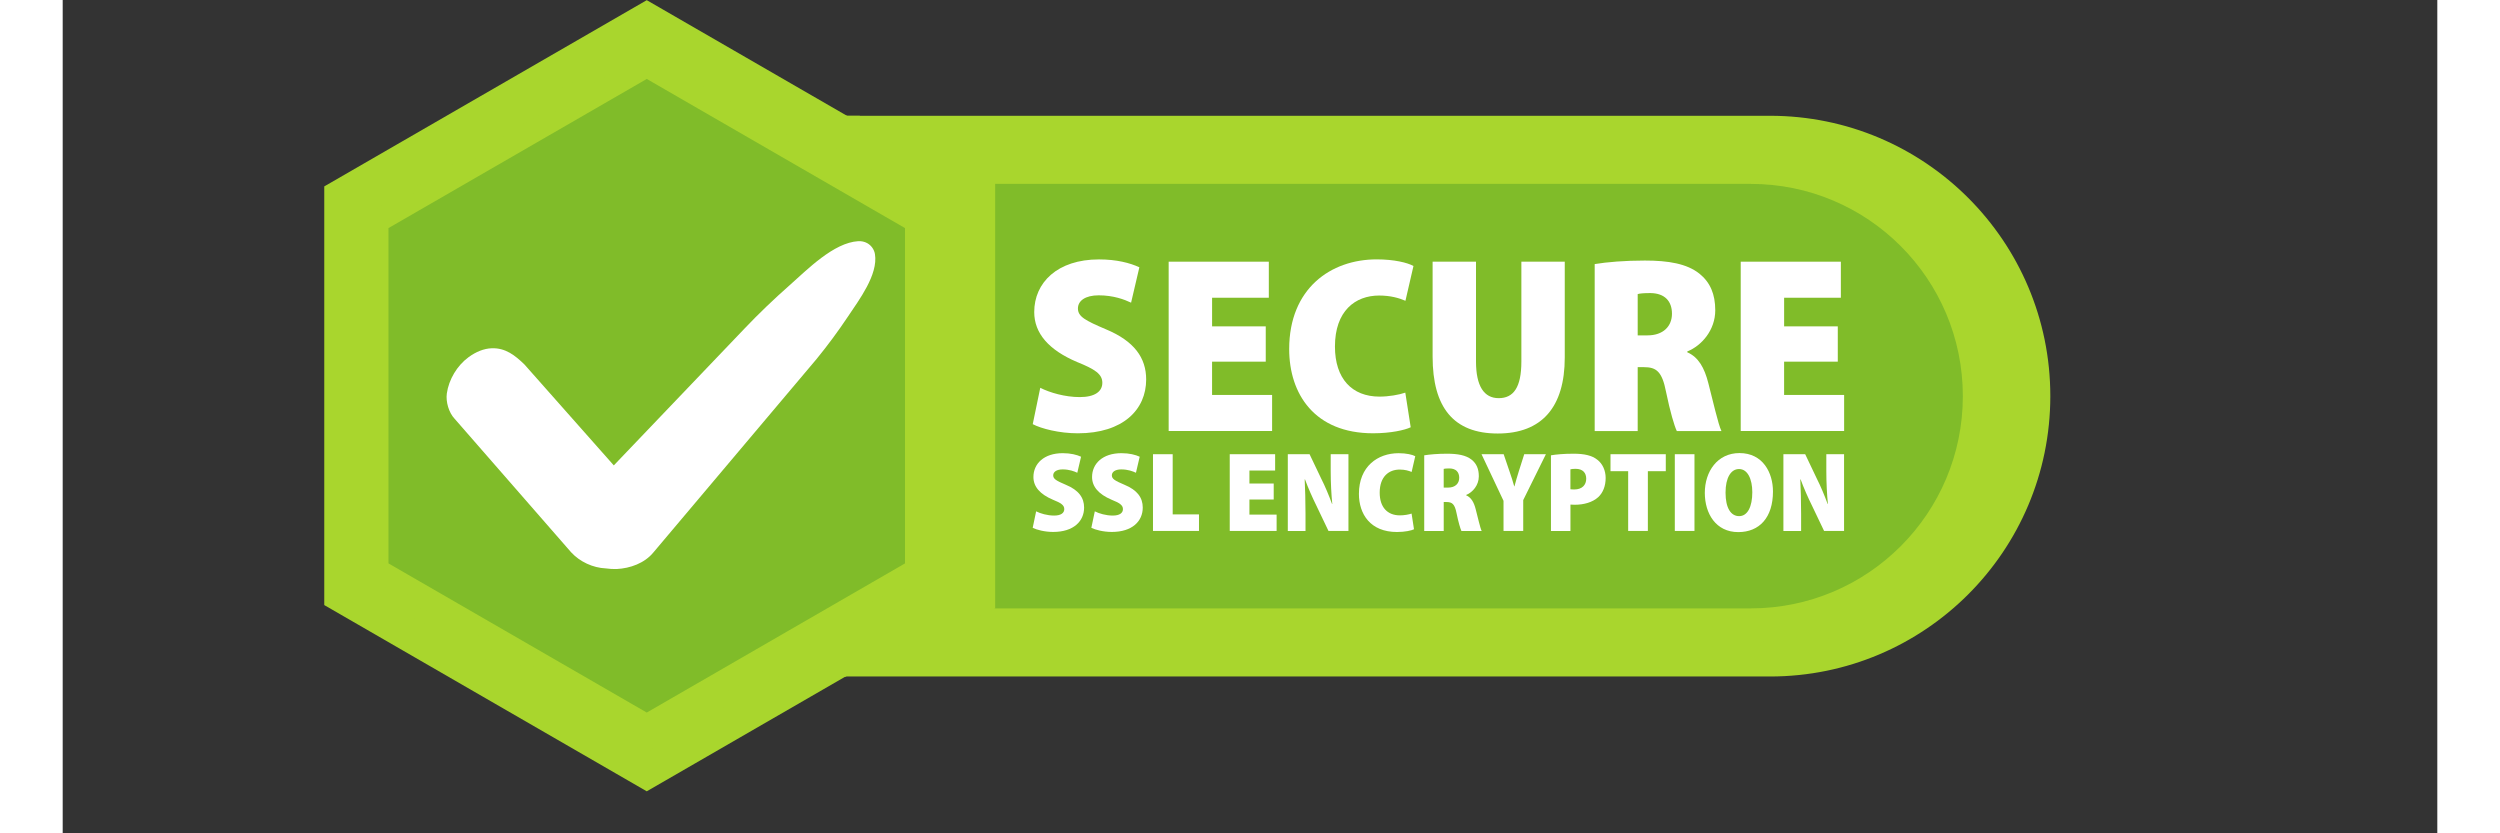 <svg xmlns="http://www.w3.org/2000/svg" xmlns:xlink="http://www.w3.org/1999/xlink" width="600" zoomAndPan="magnify" viewBox="0 0 450 157.92" height="200" preserveAspectRatio="xMidYMid meet"><rect x="0" y="0" width="450" height="157.92" fill="#333333" stroke="none"/><defs><clipPath id="651f03eb21"><path d="M 125 21 L 376.906 21 L 376.906 129 L 125 129 Z M 125 21 "></path></clipPath><clipPath id="2d847b1aac"><path d="M 49.32 0 L 172 0 L 172 149.926 L 49.32 149.926 Z M 49.32 0 "></path></clipPath></defs><g id="61086939a4"><g clip-rule="nonzero" clip-path="url(#651f03eb21)"><path style=" stroke:none;fill-rule:nonzero;fill:#a9d62d;fill-opacity:1;" d="M 323.543 128.199 L 136.707 128.199 C 130.52 128.199 125.5 123.18 125.5 116.988 L 125.5 33.152 C 125.5 26.961 130.52 21.941 136.707 21.941 L 323.551 21.941 C 352.883 21.941 376.664 45.73 376.664 75.074 C 376.656 104.41 352.879 128.199 323.543 128.199 Z M 323.543 128.199 "></path></g><path style=" stroke:none;fill-rule:nonzero;fill:#80bc29;fill-opacity:1;" d="M 319.875 115.293 L 136.707 115.293 C 130.52 115.293 125.5 110.273 125.5 104.082 L 125.5 46.059 C 125.5 39.867 130.52 34.848 136.707 34.848 L 319.875 34.848 C 342.082 34.848 360.086 52.855 360.086 75.074 C 360.086 97.285 342.082 115.293 319.875 115.293 Z M 319.875 115.293 "></path><path style=" stroke:none;fill-rule:nonzero;fill:#a9d62d;fill-opacity:1;" d="M 318.395 123.734 L 126.16 123.734 L 126.16 26.406 L 322.555 26.406 C 328.844 26.406 334.941 27.637 340.684 30.062 C 346.23 32.414 351.211 35.77 355.48 40.043 C 359.758 44.324 363.113 49.305 365.457 54.844 C 367.883 60.59 369.113 66.691 369.113 72.98 C 369.113 79.832 367.773 86.473 365.129 92.73 C 362.57 98.77 358.914 104.199 354.258 108.859 C 349.602 113.52 344.176 117.176 338.133 119.738 C 331.887 122.395 325.246 123.734 318.395 123.734 Z M 128.098 121.797 L 318.395 121.797 C 324.984 121.797 331.375 120.508 337.387 117.965 C 343.195 115.504 348.414 111.988 352.898 107.504 C 357.379 103.023 360.898 97.801 363.352 91.988 C 365.895 85.977 367.184 79.582 367.184 72.992 C 367.184 66.965 366.008 61.121 363.676 55.617 C 361.426 50.305 358.207 45.527 354.113 41.422 C 350.012 37.32 345.242 34.109 339.926 31.855 C 334.422 29.527 328.582 28.348 322.555 28.348 L 128.098 28.348 Z M 128.098 121.797 "></path><path style=" stroke:none;fill-rule:nonzero;fill:#a9d62d;fill-opacity:1;" d="M 151.008 21.941 L 136.707 21.941 C 132.539 21.941 128.902 24.219 126.973 27.598 L 125.5 27.598 L 125.5 122.98 L 127.234 122.98 C 129.223 126.117 148.355 128.199 148.355 128.199 L 176.711 115.293 L 176.711 32.707 Z M 151.008 21.941 "></path><g clip-rule="nonzero" clip-path="url(#2d847b1aac)"><path style=" stroke:none;fill-rule:nonzero;fill:#a9d62d;fill-opacity:1;" d="M 171.789 114.664 L 171.789 35.324 L 110.684 0.031 L 49.57 35.324 L 49.57 114.664 L 110.684 149.957 Z M 171.789 114.664 "></path></g><path style=" stroke:none;fill-rule:nonzero;fill:#a9d62d;fill-opacity:1;" d="M 110.684 142.551 L 110.133 142.227 L 55.543 110.707 L 55.543 39.285 L 110.676 7.441 L 165.812 39.285 L 165.812 110.707 Z M 57.754 109.43 L 110.684 139.996 L 163.613 109.43 L 163.613 40.559 L 110.684 9.992 L 57.754 40.559 Z M 57.754 109.43 "></path><path style=" stroke:none;fill-rule:nonzero;fill:#a9d62d;fill-opacity:1;" d="M 110.684 10.117 L 58.012 40.539 L 57.773 40.68 L 57.773 109.312 L 110.691 139.871 L 163.371 109.449 L 163.605 109.312 L 163.605 40.68 Z M 162.652 44.605 L 115.898 71.898 L 158.652 38.926 L 162.652 41.234 Z M 116.648 77.391 L 162.652 89.488 L 162.652 96.074 Z M 162.652 96.949 L 162.652 104.312 L 116.348 78.141 Z M 116.852 76.609 L 162.652 82.535 L 162.652 88.66 Z M 116.957 75.812 L 162.652 75.812 L 162.652 81.723 Z M 116.344 75 L 162.652 68.352 L 162.652 75 Z M 116.832 74.117 L 162.652 61.375 L 162.652 67.543 Z M 116.617 73.34 L 162.652 53.891 L 162.652 60.547 Z M 116.305 72.594 L 162.652 45.535 L 162.652 53.008 Z M 114.398 71.121 L 144.59 30.797 L 151 34.5 Z M 151.727 34.918 L 157.895 38.48 L 115.406 71.25 Z M 114.125 70.145 L 138.375 27.211 L 143.891 30.398 Z M 113.418 69.746 L 132.148 23.609 L 137.676 26.805 Z M 112.672 69.438 L 125.695 19.887 L 131.441 23.207 Z M 111.895 69.234 L 118.789 15.895 L 124.977 19.469 Z M 111.09 69.137 L 111.09 11.453 L 118.023 15.457 Z M 109.395 69.254 L 95.676 19.887 L 101.805 16.348 Z M 102.559 15.91 L 110.285 11.445 L 110.285 69.746 Z M 108.617 69.473 L 89.246 23.598 L 94.957 20.301 Z M 107.879 69.785 L 83.023 27.191 L 88.539 24.004 Z M 107.176 70.199 L 76.805 30.789 L 82.324 27.598 Z M 106.543 70.688 L 70.375 34.508 L 76.105 31.195 Z M 106.406 71.691 L 62.688 38.938 L 69.641 34.918 Z M 106.973 79.691 L 77.215 119.441 L 70.898 115.789 Z M 70.164 115.371 L 64.086 111.855 L 105.969 79.555 Z M 107.25 80.668 L 83.348 122.98 L 77.91 119.84 Z M 107.949 81.066 L 89.496 126.535 L 84.047 123.387 Z M 108.703 81.367 L 95.859 130.215 L 90.203 126.941 Z M 109.48 81.578 L 102.691 134.152 L 96.586 130.633 Z M 110.285 81.684 L 110.285 138.543 L 103.449 134.598 Z M 111.09 81.062 L 118.703 134.145 L 111.09 138.543 Z M 111.98 81.559 L 125.5 130.219 L 119.461 133.707 Z M 112.75 81.336 L 131.84 126.547 L 126.215 129.801 Z M 113.496 81.023 L 137.988 123 L 132.551 126.145 Z M 114.195 80.617 L 144.133 119.453 L 138.688 122.598 Z M 114.832 80.125 L 150.484 115.789 L 144.84 119.051 Z M 114.969 79.117 L 158.066 111.406 L 151.211 115.363 Z M 61.93 39.375 L 105.426 71.965 L 58.723 45.566 L 58.723 41.227 Z M 104.723 73.418 L 58.723 61.316 L 58.723 54.734 Z M 58.723 53.863 L 58.723 46.504 L 105.023 72.672 Z M 104.52 74.203 L 58.723 68.281 L 58.723 62.156 Z M 104.418 75 L 58.723 75 L 58.723 69.094 Z M 105.031 75.812 L 58.723 82.453 L 58.723 75.805 L 105.031 75.805 Z M 104.543 76.695 L 58.723 89.438 L 58.723 83.273 Z M 104.758 77.477 L 58.723 96.922 L 58.723 90.27 Z M 105.07 78.215 L 58.723 105.273 L 58.723 97.801 Z M 58.723 106.211 L 105.477 78.914 L 63.328 111.426 L 58.715 108.762 L 58.715 106.211 Z M 158.824 110.969 L 115.949 78.844 L 162.652 105.242 L 162.652 108.762 Z M 158.824 110.969 "></path><path style=" stroke:none;fill-rule:nonzero;fill:#80bc29;fill-opacity:1;" d="M 159.621 106.766 L 159.621 43.223 L 110.684 14.961 L 61.738 43.223 L 61.738 106.766 L 110.684 135.031 Z M 159.621 106.766 "></path><path style=" stroke:none;fill-rule:nonzero;fill:#ffffff;fill-opacity:1;" d="M 104.98 107.832 C 104.301 107.852 103.605 107.812 102.938 107.715 C 100.473 107.605 98.008 106.465 96.344 104.652 C 88.992 96.211 81.625 87.773 74.258 79.34 C 73.172 78.195 72.578 76.125 72.793 74.582 C 73.16 71.926 74.742 69.281 76.91 67.691 C 78.328 66.652 79.82 66.051 81.305 65.996 C 83.922 65.906 85.734 67.352 87.512 69.078 C 93.16 75.445 98.797 81.82 104.438 88.195 C 112.672 79.562 120.914 70.938 129.164 62.312 C 131.898 59.434 134.777 56.684 137.754 54.055 C 141.098 51.098 146.094 45.977 150.766 45.703 C 151.375 45.672 151.949 45.801 152.434 46.062 C 153.203 46.48 153.773 47.246 153.926 48.152 C 154.559 52.051 150.895 56.859 148.816 59.984 C 146.969 62.75 144.98 65.441 142.875 68.02 C 132.551 80.23 122.242 92.449 111.945 104.684 C 110.277 106.727 107.531 107.707 104.98 107.832 Z M 104.98 107.832 "></path><path style=" stroke:none;fill-rule:nonzero;fill:#ffffff;fill-opacity:1;" d="M 184.473 96.902 C 185.277 97.316 186.602 97.703 187.871 97.703 C 189.176 97.703 189.805 97.211 189.805 96.48 C 189.805 95.719 189.172 95.309 187.633 94.691 C 185.215 93.664 183.957 92.238 183.957 90.398 C 183.957 87.879 185.941 85.879 189.52 85.879 C 191.027 85.879 192.18 86.18 192.984 86.551 L 192.273 89.59 C 191.703 89.32 190.762 88.953 189.492 88.953 C 188.328 88.953 187.707 89.438 187.707 90.078 C 187.707 90.785 188.332 91.113 190.105 91.871 C 192.539 92.879 193.562 94.32 193.562 96.184 C 193.562 98.77 191.578 100.805 187.691 100.805 C 186.09 100.805 184.551 100.398 183.82 100.02 Z M 184.473 96.902 "></path><path style=" stroke:none;fill-rule:nonzero;fill:#ffffff;fill-opacity:1;" d="M 195.59 96.902 C 196.395 97.316 197.715 97.703 198.984 97.703 C 200.293 97.703 200.922 97.211 200.922 96.48 C 200.922 95.719 200.285 95.309 198.75 94.691 C 196.328 93.664 195.07 92.238 195.07 90.398 C 195.07 87.879 197.055 85.879 200.633 85.879 C 202.145 85.879 203.293 86.18 204.098 86.551 L 203.387 89.59 C 202.816 89.32 201.875 88.953 200.605 88.953 C 199.441 88.953 198.82 89.438 198.82 90.078 C 198.82 90.785 199.449 91.113 201.223 91.871 C 203.656 92.879 204.676 94.32 204.676 96.184 C 204.676 98.77 202.691 100.805 198.809 100.805 C 197.203 100.805 195.668 100.398 194.934 100.02 Z M 195.59 96.902 "></path><path style=" stroke:none;fill-rule:nonzero;fill:#ffffff;fill-opacity:1;" d="M 206.617 86.074 L 210.348 86.074 L 210.348 97.48 L 215.332 97.48 L 215.332 100.613 L 206.617 100.613 Z M 206.617 86.074 "></path><path style=" stroke:none;fill-rule:nonzero;fill:#ffffff;fill-opacity:1;" d="M 229.492 94.66 L 224.891 94.66 L 224.891 97.52 L 230.043 97.52 L 230.043 100.613 L 221.16 100.613 L 221.16 86.074 L 229.762 86.074 L 229.762 89.168 L 224.891 89.168 L 224.891 91.629 L 229.492 91.629 Z M 229.492 94.66 "></path><path style=" stroke:none;fill-rule:nonzero;fill:#ffffff;fill-opacity:1;" d="M 232.164 100.613 L 232.164 86.074 L 236.289 86.074 L 238.523 90.758 C 239.184 92.047 239.988 93.965 240.543 95.492 L 240.594 95.492 C 240.418 93.797 240.293 91.523 240.293 89.184 L 240.293 86.074 L 243.656 86.074 L 243.656 100.613 L 239.871 100.613 L 237.555 95.766 C 236.855 94.352 235.988 92.41 235.426 90.852 L 235.363 90.852 C 235.445 92.598 235.52 94.855 235.52 97.367 L 235.52 100.621 L 232.164 100.621 Z M 232.164 100.613 "></path><path style=" stroke:none;fill-rule:nonzero;fill:#ffffff;fill-opacity:1;" d="M 256.078 100.301 C 255.574 100.543 254.371 100.816 252.848 100.816 C 247.812 100.816 245.641 97.43 245.641 93.586 C 245.641 88.383 249.211 85.883 253.156 85.883 C 254.641 85.883 255.805 86.164 256.316 86.453 L 255.629 89.438 C 255.094 89.207 254.352 88.984 253.371 88.984 C 251.312 88.984 249.578 90.312 249.578 93.363 C 249.578 96.117 251.035 97.664 253.41 97.664 C 254.195 97.664 255.094 97.508 255.621 97.324 Z M 256.078 100.301 "></path><path style=" stroke:none;fill-rule:nonzero;fill:#ffffff;fill-opacity:1;" d="M 258.008 86.285 C 259.07 86.113 260.594 85.98 262.312 85.98 C 264.348 85.98 265.926 86.258 266.996 87.109 C 267.934 87.859 268.363 88.875 268.363 90.262 C 268.363 91.957 267.199 93.297 265.965 93.797 L 265.965 93.859 C 266.926 94.281 267.438 95.191 267.77 96.5 C 268.156 97.965 268.621 100.066 268.902 100.621 L 265.066 100.621 C 264.863 100.207 264.492 98.961 264.141 97.25 C 263.801 95.516 263.309 95.137 262.25 95.137 L 261.711 95.137 L 261.711 100.621 L 258.016 100.621 L 258.016 86.285 Z M 261.707 92.402 L 262.543 92.402 C 263.891 92.402 264.648 91.625 264.648 90.543 C 264.648 89.465 264.027 88.789 262.812 88.77 C 262.234 88.77 261.883 88.801 261.707 88.855 Z M 261.707 92.402 "></path><path style=" stroke:none;fill-rule:nonzero;fill:#ffffff;fill-opacity:1;" d="M 273.043 100.613 L 273.043 94.91 L 268.875 86.074 L 273.07 86.074 L 274.195 89.379 C 274.547 90.367 274.797 91.199 275.07 92.16 L 275.117 92.16 C 275.359 91.238 275.613 90.359 275.926 89.359 L 276.969 86.074 L 281.074 86.074 L 276.777 94.77 L 276.777 100.613 Z M 273.043 100.613 "></path><path style=" stroke:none;fill-rule:nonzero;fill:#ffffff;fill-opacity:1;" d="M 282.023 86.285 C 283.023 86.113 284.445 85.98 286.336 85.98 C 288.352 85.98 289.82 86.309 290.844 87.141 C 291.816 87.895 292.398 89.164 292.398 90.57 C 292.398 92.105 291.895 93.371 291 94.203 C 289.895 95.211 288.246 95.652 286.539 95.652 C 286.23 95.652 285.941 95.633 285.727 95.621 L 285.727 100.629 L 282.031 100.629 L 282.031 86.285 Z M 285.719 92.711 C 285.902 92.742 286.125 92.754 286.461 92.754 C 287.926 92.754 288.715 91.91 288.715 90.719 C 288.715 89.613 288.07 88.844 286.707 88.844 C 286.242 88.844 285.902 88.887 285.719 88.941 Z M 285.719 92.711 "></path><path style=" stroke:none;fill-rule:nonzero;fill:#ffffff;fill-opacity:1;" d="M 296.664 89.293 L 293.316 89.293 L 293.316 86.074 L 303.793 86.074 L 303.793 89.293 L 300.395 89.293 L 300.395 100.613 L 296.664 100.613 Z M 296.664 89.293 "></path><path style=" stroke:none;fill-rule:nonzero;fill:#ffffff;fill-opacity:1;" d="M 305.504 86.074 L 309.23 86.074 L 309.23 100.613 L 305.504 100.613 Z M 305.504 86.074 "></path><path style=" stroke:none;fill-rule:nonzero;fill:#ffffff;fill-opacity:1;" d="M 324.105 93.148 C 324.105 98.07 321.543 100.836 317.527 100.836 C 313.273 100.836 311.188 97.305 311.188 93.398 C 311.188 89.352 313.582 85.859 317.754 85.859 C 322.211 85.859 324.105 89.594 324.105 93.148 Z M 315.117 93.355 C 315.117 96.301 316.141 97.809 317.695 97.809 C 319.293 97.809 320.188 96.016 320.188 93.285 C 320.188 90.777 319.297 88.883 317.676 88.883 C 316.141 88.883 315.117 90.523 315.117 93.355 Z M 315.117 93.355 "></path><path style=" stroke:none;fill-rule:nonzero;fill:#ffffff;fill-opacity:1;" d="M 326.082 100.613 L 326.082 86.074 L 330.211 86.074 L 332.441 90.758 C 333.102 92.047 333.906 93.965 334.461 95.492 L 334.516 95.492 C 334.34 93.797 334.215 91.523 334.215 89.184 L 334.215 86.074 L 337.578 86.074 L 337.578 100.613 L 333.789 100.613 L 331.473 95.766 C 330.773 94.352 329.91 92.41 329.348 90.852 L 329.281 90.852 C 329.367 92.598 329.438 94.855 329.438 97.367 L 329.438 100.621 L 326.082 100.621 Z M 326.082 100.613 "></path><path style=" stroke:none;fill-rule:nonzero;fill:#ffffff;fill-opacity:1;" d="M 185.254 73.488 C 187.031 74.398 189.938 75.25 192.742 75.25 C 195.629 75.25 197.016 74.164 197.016 72.547 C 197.016 70.871 195.609 69.969 192.227 68.602 C 186.887 66.332 184.109 63.184 184.109 59.133 C 184.109 53.574 188.484 49.16 196.379 49.16 C 199.715 49.16 202.262 49.828 204.035 50.652 L 202.465 57.359 C 201.215 56.762 199.133 55.965 196.328 55.965 C 193.758 55.965 192.391 57.023 192.391 58.453 C 192.391 60.004 193.777 60.734 197.695 62.402 C 203.066 64.637 205.324 67.809 205.324 71.918 C 205.324 77.617 200.953 82.113 192.371 82.113 C 188.836 82.113 185.441 81.227 183.828 80.379 Z M 185.254 73.488 "></path><path style=" stroke:none;fill-rule:nonzero;fill:#ffffff;fill-opacity:1;" d="M 227.977 68.535 L 217.812 68.535 L 217.812 74.844 L 229.188 74.844 L 229.188 81.676 L 209.586 81.676 L 209.586 49.59 L 228.566 49.59 L 228.566 56.422 L 217.816 56.422 L 217.816 61.848 L 227.984 61.848 L 227.984 68.535 Z M 227.977 68.535 "></path><path style=" stroke:none;fill-rule:nonzero;fill:#ffffff;fill-opacity:1;" d="M 255.453 80.969 C 254.348 81.5 251.684 82.109 248.328 82.109 C 237.215 82.109 232.426 74.637 232.426 66.152 C 232.426 54.676 240.301 49.152 249.008 49.152 C 252.293 49.152 254.855 49.773 255.977 50.41 L 254.457 57 C 253.273 56.488 251.637 56.004 249.473 56.004 C 244.934 56.004 241.098 58.93 241.098 65.668 C 241.098 71.754 244.316 75.16 249.551 75.16 C 251.277 75.16 253.266 74.816 254.43 74.406 Z M 255.453 80.969 "></path><path style=" stroke:none;fill-rule:nonzero;fill:#ffffff;fill-opacity:1;" d="M 267.828 49.59 L 267.828 68.504 C 267.828 73.164 269.348 75.453 272.125 75.453 C 274.934 75.453 276.426 73.426 276.426 68.504 L 276.426 49.59 L 284.648 49.59 L 284.648 67.75 C 284.648 77.152 280.305 82.152 271.949 82.152 C 263.559 82.152 259.605 77.195 259.605 67.582 L 259.605 49.59 Z M 267.828 49.59 "></path><path style=" stroke:none;fill-rule:nonzero;fill:#ffffff;fill-opacity:1;" d="M 290.324 50.043 C 292.668 49.656 296.031 49.375 299.824 49.375 C 304.316 49.375 307.797 49.977 310.152 51.848 C 312.219 53.504 313.168 55.75 313.168 58.805 C 313.168 62.547 310.598 65.508 307.863 66.605 L 307.863 66.754 C 309.984 67.684 311.109 69.688 311.848 72.578 C 312.699 75.82 313.727 80.438 314.34 81.684 L 305.883 81.684 C 305.43 80.773 304.613 78.02 303.836 74.234 C 303.09 70.402 302.004 69.578 299.66 69.578 L 298.469 69.578 L 298.469 81.684 L 290.32 81.684 L 290.32 50.043 Z M 298.477 63.555 L 300.328 63.555 C 303.305 63.555 304.965 61.828 304.965 59.453 C 304.965 57.07 303.594 55.578 300.902 55.539 C 299.629 55.539 298.855 55.609 298.469 55.73 L 298.469 63.555 Z M 298.477 63.555 "></path><path style=" stroke:none;fill-rule:nonzero;fill:#ffffff;fill-opacity:1;" d="M 336.379 68.535 L 326.215 68.535 L 326.215 74.844 L 337.59 74.844 L 337.59 81.676 L 317.992 81.676 L 317.992 49.59 L 336.969 49.59 L 336.969 56.422 L 326.219 56.422 L 326.219 61.848 L 336.387 61.848 L 336.387 68.535 Z M 336.379 68.535 "></path></g></svg>